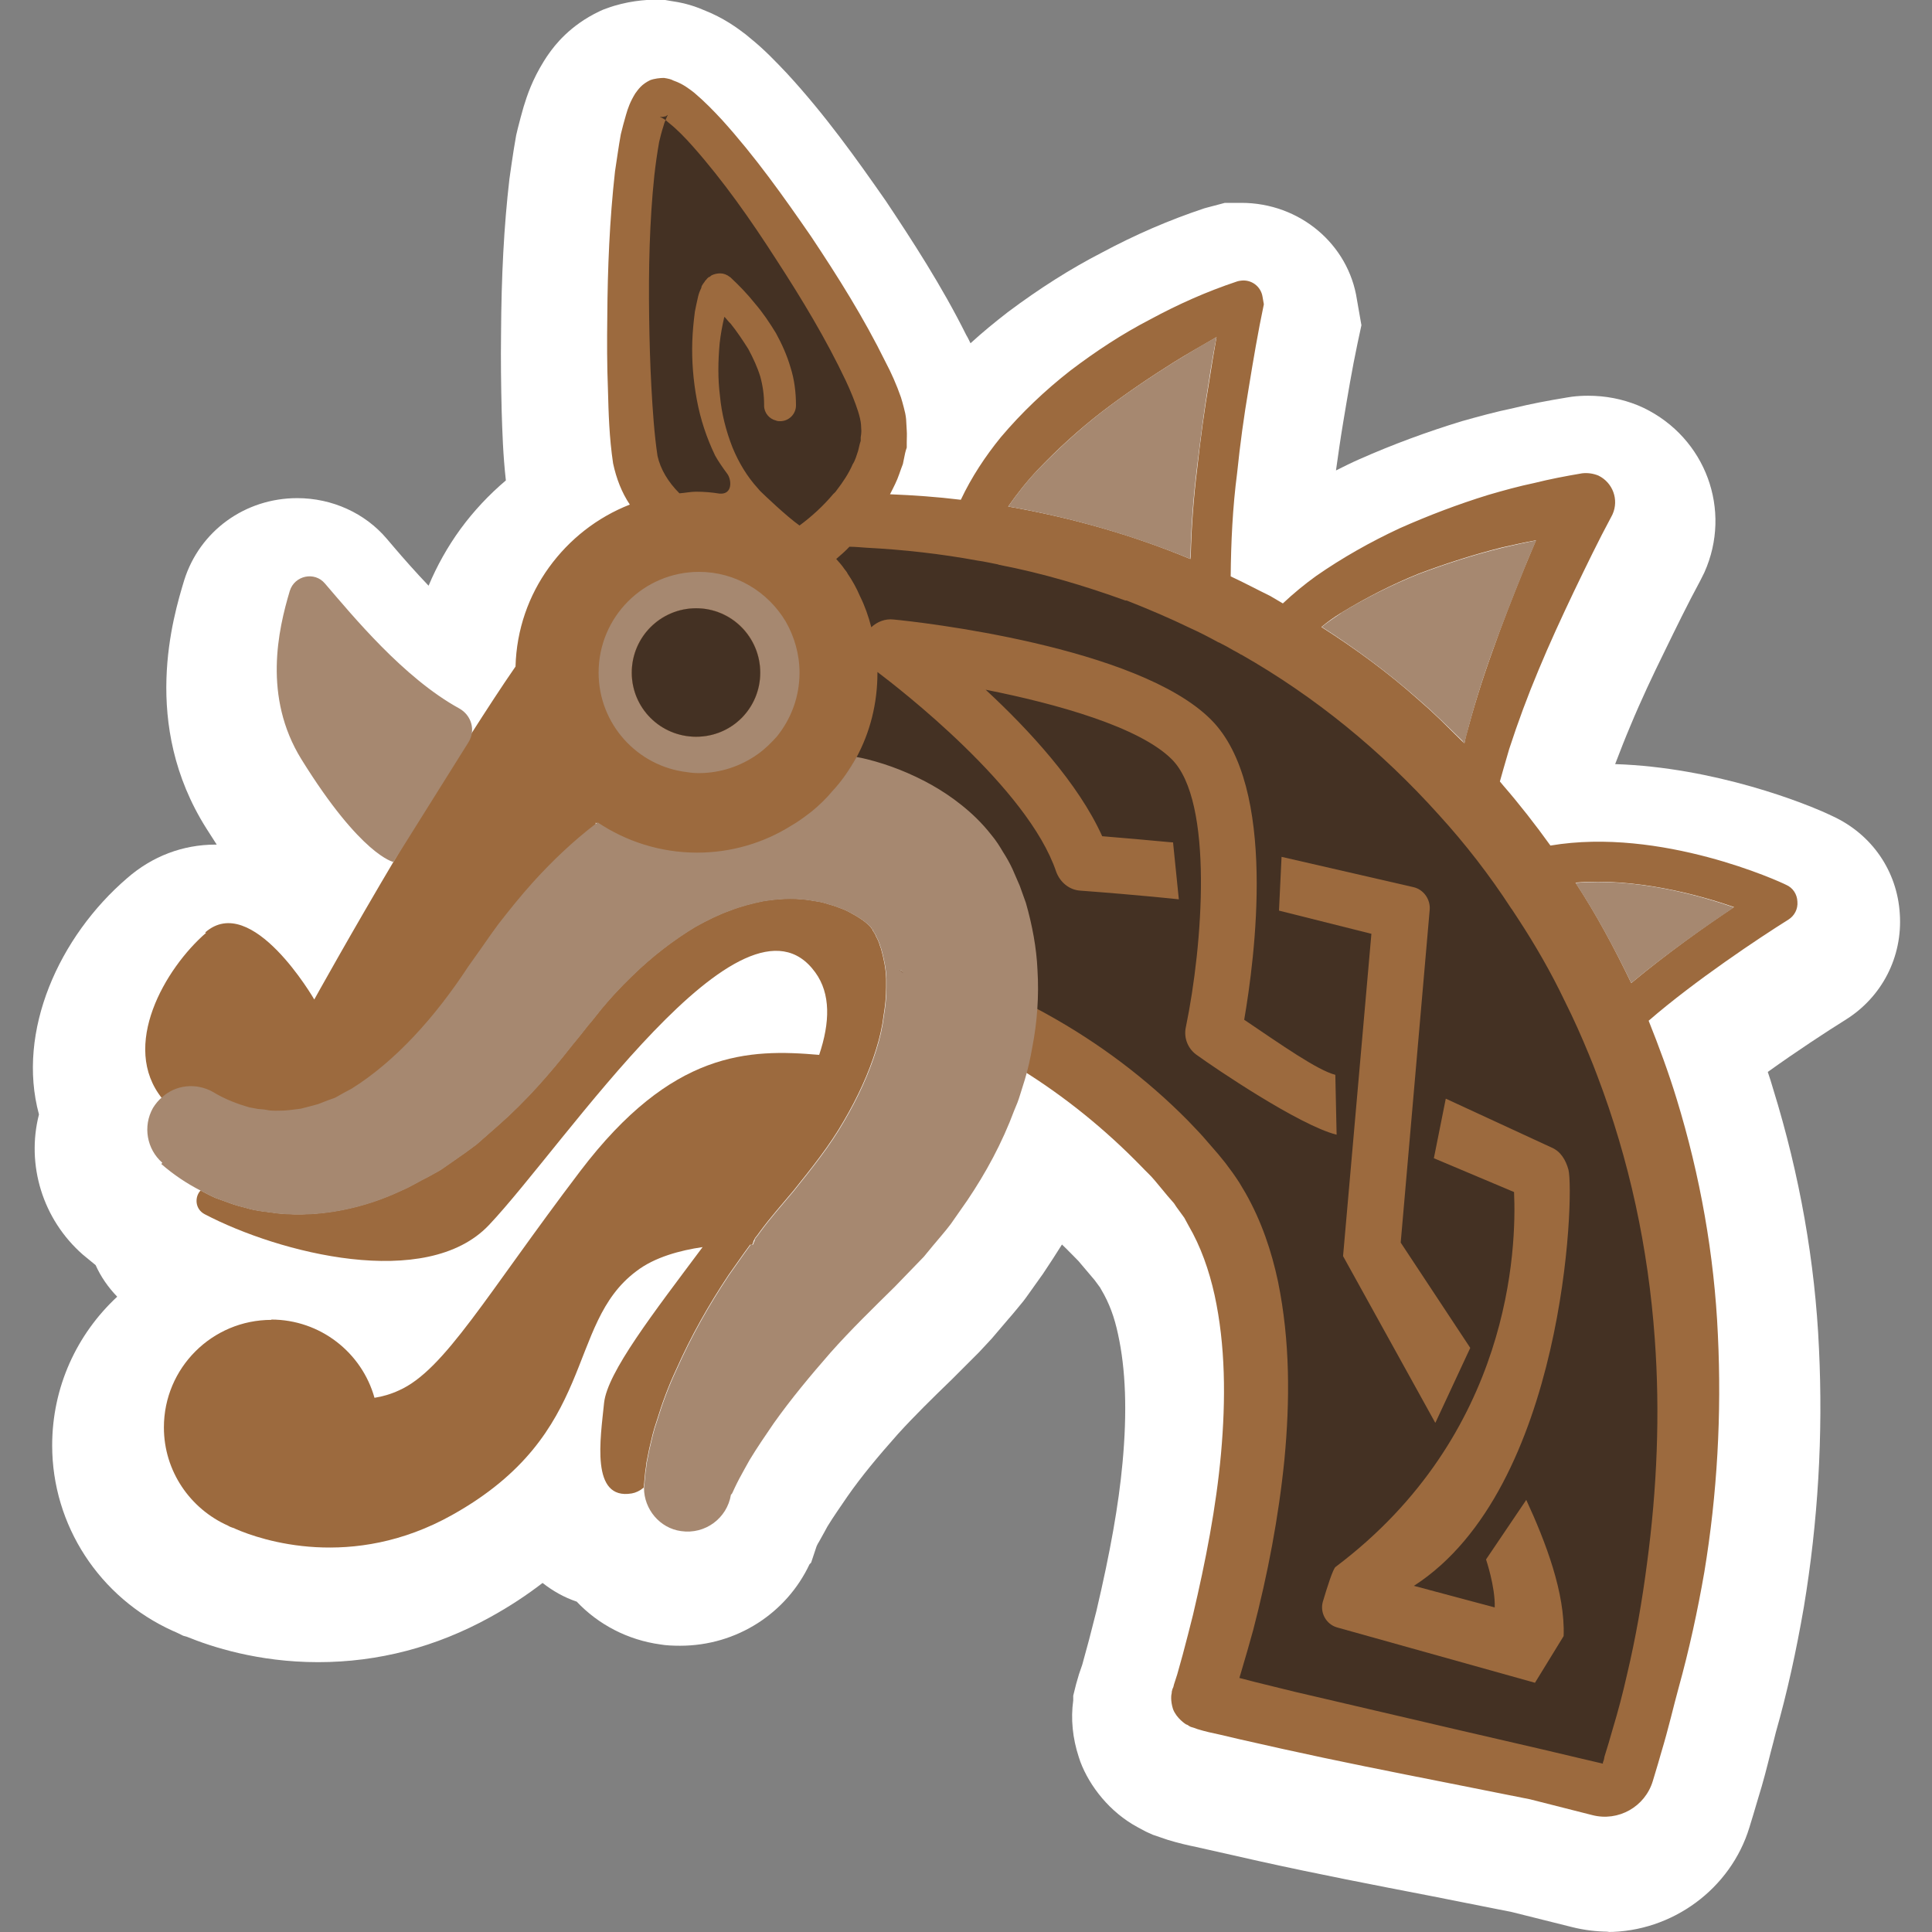 <?xml version="1.0" encoding="UTF-8"?>
<svg id="Layer_1" data-name="Layer 1" xmlns="http://www.w3.org/2000/svg" viewBox="0 0 60 60">
  <rect x="0" y="0" width="60" height="60" fill="#808080" stroke="none"/>
  <defs>
    <style>
      .cls-1 {
        fill: #a68870;
      }

      .cls-2 {
        fill: #fff;
      }

      .cls-3 {
        fill: #443123;
      }

      .cls-4 {
        fill: #38271d;
      }

      .cls-5 {
        fill: #9c6a3e;
      }
    </style>
  </defs>
  <path class="cls-2" d="M49.91,60c2.02,0,3.84-1.34,4.42-3.25,0,0,.23-.75,.27-.9,.16-.51,.28-.99,.39-1.43,.06-.22,.11-.42,.16-.62,.35-1.23,.63-2.5,.87-3.89,.44-2.65,.6-5.34,.47-8.03-.12-2.68-.6-5.4-1.42-8.05-.05-.18-.11-.36-.17-.54,.92-.66,1.84-1.26,2.4-1.61,1.15-.71,1.79-1.97,1.7-3.3-.08-1.33-.87-2.47-2.08-3.03-.84-.41-3.68-1.52-6.76-1.62,.15-.39,.3-.78,.47-1.18,.34-.82,.72-1.62,1.05-2.29,.36-.74,.73-1.5,1.12-2.22l.13-.26c.87-1.94,.04-4.18-1.88-5.11l-.09-.04-.09-.04c-.49-.2-1.01-.3-1.55-.3-.17,0-.34,.01-.5,.03l-.13,.02c-.67,.11-1.18,.21-1.67,.33-.58,.12-1.12,.27-1.62,.41-1.08,.33-2.14,.72-3.18,1.18-.25,.11-.49,.23-.73,.35,.07-.5,.14-.99,.22-1.47,.14-.84,.28-1.68,.45-2.48l.12-.56-.14-.8c-.26-1.71-1.77-3-3.59-3-.09,0-.18,0-.26,0h-.25l-.53,.14-.11,.03c-1.08,.36-2.13,.81-3.21,1.39-.93,.48-1.9,1.09-2.9,1.84-.4,.31-.79,.63-1.15,.96-.04-.08-.08-.17-.13-.25-.76-1.53-1.7-2.97-2.5-4.17-.92-1.32-1.89-2.68-3.07-3.96-.35-.37-.7-.74-1.16-1.11l-.12-.1c-.25-.19-.67-.51-1.31-.76-.39-.17-.74-.24-1.02-.28l-.23-.04h-.23c-.31,0-.91,.04-1.53,.27l-.11,.04-.11,.05c-.93,.44-1.4,1.07-1.57,1.31l-.07,.1-.09,.14c-.36,.58-.52,1.06-.63,1.42-.06,.2-.12,.44-.18,.67l-.05,.21c-.05,.29-.1,.58-.14,.87l-.07,.49c-.17,1.47-.25,3-.26,4.83-.01,.77,0,1.59,.02,2.39,.02,.62,.04,1.34,.13,2.14-.52,.44-1,.95-1.41,1.51-.4,.55-.73,1.14-.99,1.76-.41-.43-.78-.85-1.07-1.19l-.23-.27c-.67-.79-1.69-1.26-2.78-1.26-1.62,0-3.03,1.02-3.51,2.55-.34,1.13-1.36,4.47,.69,7.71,.11,.17,.22,.34,.32,.5h-.04c-1.01,0-1.96,.36-2.74,1.04-2.12,1.82-3.44,4.76-2.74,7.34-.4,1.56,.11,3.26,1.37,4.36,.13,.11,.26,.21,.39,.32,.16,.36,.39,.69,.67,.98-1.25,1.16-2.02,2.8-2.02,4.62,0,2.48,1.47,4.73,3.75,5.76,.02,0,.32,.15,.32,.15l.11,.03c.76,.31,2.21,.79,4.08,.79s3.66-.47,5.33-1.39c.62-.34,1.16-.7,1.64-1.07,.32,.25,.67,.45,1.06,.58,.67,.71,1.58,1.19,2.6,1.33,.17,.03,.39,.04,.61,.04,1.77,0,3.31-1.02,4.02-2.53l.05-.05,.17-.51s.04-.09,.07-.13c.07-.12,.27-.49,.27-.49,.19-.31,.41-.62,.62-.93,.44-.63,.94-1.23,1.57-1.94,.5-.55,1.07-1.11,1.68-1.7l.83-.83,.4-.43,.52-.61c.16-.18,.31-.37,.46-.55l.09-.12,.52-.73c.21-.31,.4-.61,.59-.91,.08,.07,.51,.51,.51,.51l.5,.59c.05,.07,.17,.23,.17,.23l.04,.07c.25,.42,.41,.86,.52,1.38,.24,1.09,.29,2.41,.14,4.01-.12,1.3-.38,2.76-.81,4.59-.07,.28-.15,.58-.23,.9l-.21,.77-.1,.29-.09,.31-.09,.36v.15c-.08,.57-.02,1.17,.17,1.75l.05,.15c.29,.77,.92,1.57,1.77,2.03l.26,.14,.22,.1,.47,.16c.33,.1,.59,.16,.88,.22l2,.45c1.76,.39,3.52,.73,5.28,1.07l2.52,.5,1.88,.47c.36,.09,.75,.14,1.14,.14Z"/>
  <path class="cls-3" d="M50.59,34.22s1.67,2.04,1.77,7.18c.1,5.14-1.83,13.97-1.83,13.97l-13.11-2.7s3.11-7.24,1.29-12.55c-1.82-5.31-8.67-9.04-8.67-9.04l-6.52-7.33-3.61-7.95-.51-7.17,.7-5.56,1.64,.49,5.47,8.66-.06,3.39s6.51-.14,12.4,3.99c5.89,4.13,9.96,10.87,11.04,14.63Z"/>
  <g>
    <path class="cls-5" d="M8.42,40.98c1.53,0,2.82,1.03,3.21,2.43,.25-.04,.5-.11,.76-.23,1.42-.63,2.7-2.95,5.63-6.81,2.85-3.75,5.23-3.8,7.42-3.61,.34-1.01,.36-1.9-.12-2.56-2.23-3.09-7.77,5.35-10.14,7.85-1.94,2.04-6.51,.87-8.82-.34-.31-.16-.32-.54-.13-.74,.15,.08,.3,.16,.46,.23l.47,.17c.16,.06,.32,.1,.48,.14,.32,.1,.66,.12,.99,.17,1.34,.13,2.69-.17,3.83-.71,.29-.12,.55-.29,.82-.42,.14-.08,.28-.15,.41-.23l.36-.25c.25-.17,.5-.35,.74-.53l.66-.58c.88-.77,1.62-1.62,2.31-2.5l.27-.33,.22-.28c.15-.17,.29-.36,.43-.53,.29-.35,.6-.68,.92-.99,.63-.62,1.31-1.14,1.99-1.55,.36-.2,.7-.37,1.06-.5,.36-.14,.71-.23,1.06-.3,.55-.09,1.08-.1,1.59,0,.15,.02,.29,.05,.43,.1,.16,.04,.31,.1,.47,.16h0c.14,.06,.26,.13,.38,.2s.24,.15,.32,.22c.1,.08,.16,.15,.17,.18,0,0,0,0,.03,.03,0,.03,.02,.05,.03,.07,.03,.04,.06,.09,.08,.15,.03,.06,.06,.11,.08,.17,.03,.07,.04,.14,.07,.2,.08,.29,.15,.6,.16,.94,0,.09,0,.17,0,.26,0,.29-.03,.58-.08,.88-.04,.34-.12,.69-.23,1.04-.23,.75-.58,1.51-1.01,2.24-.43,.75-.99,1.45-1.56,2.16-.35,.42-.71,.82-1.04,1.27-.05,.07-.1,.14-.16,.21v.02c-.05,.05-.1,.11-.14,.17-.06,.09-.13,.17-.19,.26l-.48,.68c-.62,.93-1.17,1.9-1.63,2.94-.24,.51-.44,1.05-.61,1.61-.1,.28-.16,.56-.23,.86-.03,.15-.06,.29-.09,.45,0,.08-.02,.16-.03,.24l-.03,.31c0,.07-.02,.13-.02,.2h0c-.12,.1-.25,.16-.37,.18-1.29,.22-.97-1.71-.86-2.81,.1-.95,1.53-2.79,3.06-4.84-.69,.1-1.49,.31-2.06,.75-2.22,1.66-1.17,5.03-5.72,7.57-3.11,1.74-5.93,.78-6.73,.43-.03-.02-.07-.03-.1-.04-.09-.03-.13-.06-.13-.06-1.17-.52-1.99-1.69-1.99-3.05,0-1.85,1.5-3.34,3.34-3.34Z"/>
    <path class="cls-5" d="M27.57,29.49h0s.04,.07,.04,.07l-.16-.1s.08,.02,.12,.02Z"/>
    <path class="cls-5" d="M44.57,44.18l-2.86-5.17,.88-10.01-2.87-.72,.08-1.67,4.09,.94c.32,.07,.54,.38,.51,.71l-.9,10.33,2.16,3.27-1.08,2.32Z"/>
    <path class="cls-5" d="M47.39,46.56c.62,1.34,1.22,2.92,1.17,4.25l-.89,1.45-6.15-1.72c-.34-.1-.53-.46-.44-.79,.14-.47,.32-1.04,.4-1.09,5.46-4.11,5.62-9.92,5.54-11.64l-2.49-1.05,.37-1.85,3.29,1.52c.28,.12,.44,.39,.52,.69,.19,.75-.11,9.9-4.8,12.92l2.51,.67c.02-.64-.27-1.49-.27-1.49l1.25-1.85Z"/>
    <path class="cls-5" d="M6.37,28.96c1.45-1.28,3.39,2.08,3.39,2.08,0,0,1.13-2.04,2.58-4.48l.07-.12c.7-1.19,1.48-2.48,2.23-3.66,.48-.75,.94-1.46,1.37-2.08,.03-1.15,.41-2.21,1.04-3.08s1.49-1.55,2.51-1.95c-.25-.37-.42-.81-.52-1.28-.12-.81-.14-1.54-.16-2.3-.03-.75-.03-1.51-.02-2.25,.01-1.51,.07-3,.24-4.52,.06-.38,.11-.77,.18-1.15,.05-.2,.1-.4,.16-.6,.06-.21,.13-.41,.29-.67,.09-.12,.19-.28,.46-.41,.13-.05,.31-.07,.43-.07,.13,.02,.22,.04,.29,.08,.31,.11,.48,.25,.65,.38,.33,.28,.6,.56,.86,.84,1.04,1.15,1.91,2.38,2.76,3.61,.84,1.26,1.64,2.53,2.32,3.91,.18,.34,.34,.7,.48,1.1,.03,.1,.06,.2,.09,.32,.03,.11,.06,.24,.07,.36l.02,.35c.01,.12,0,.23,0,.36v.17c-.02,.06-.04,.12-.05,.17l-.07,.34c-.08,.2-.14,.42-.24,.62-.05,.11-.11,.22-.16,.32,.73,.03,1.46,.08,2.19,.17h.01c.33-.7,.76-1.35,1.24-1.94,.65-.77,1.38-1.46,2.16-2.07,.79-.6,1.61-1.14,2.48-1.59,.87-.47,1.74-.86,2.7-1.18,.04-.01,.07-.02,.09-.02,.34-.06,.65,.17,.7,.5l.04,.23c-.18,.85-.33,1.74-.47,2.6-.15,.88-.27,1.76-.36,2.64-.14,1.07-.19,2.15-.2,3.21h0c.41,.19,.82,.41,1.23,.61l.39,.23c.33-.31,.67-.59,1.03-.85,.82-.57,1.69-1.06,2.59-1.48,.9-.4,1.82-.75,2.76-1.04,.48-.14,.95-.27,1.43-.37,.48-.12,.95-.21,1.48-.3,.16-.02,.34,0,.51,.07,.45,.22,.64,.75,.44,1.2l-.03,.06c-.41,.76-.8,1.57-1.18,2.36-.38,.8-.75,1.6-1.09,2.42-.34,.81-.64,1.62-.91,2.45-.06,.2-.12,.41-.18,.62l-.11,.39h0c.04,.05,.07,.08,.1,.12,.52,.6,1.01,1.23,1.47,1.87,3.43-.58,7.15,1.13,7.32,1.22,.21,.09,.34,.29,.35,.52,.02,.23-.09,.44-.28,.56-.91,.57-2.91,1.9-4.34,3.14,.32,.8,.62,1.61,.87,2.43,.73,2.38,1.17,4.85,1.28,7.32,.12,2.47-.02,4.95-.42,7.37-.21,1.21-.47,2.41-.8,3.6-.16,.58-.31,1.25-.54,2.01-.03,.12-.14,.48-.26,.88-.24,.8-1.07,1.27-1.88,1.06l-1.93-.49-2.56-.51c-1.72-.34-3.44-.68-5.15-1.06l-1.29-.29-.64-.15c-.23-.05-.43-.09-.69-.17l-.11-.04-.1-.03-.04-.02-.06-.04-.05-.02s-.29-.18-.4-.47c-.08-.25-.06-.44-.04-.51v-.03l.02-.08,.03-.07,.02-.08,.1-.31,.17-.61c.11-.42,.22-.83,.32-1.24,.39-1.66,.72-3.34,.87-5.01,.15-1.68,.14-3.36-.2-4.92-.17-.77-.43-1.51-.81-2.16l-.13-.24c-.05-.07-.11-.15-.16-.22-.06-.08-.11-.15-.16-.23l-.2-.23-.39-.47c-.13-.16-.29-.3-.43-.45-1.11-1.14-2.36-2.16-3.75-3.02,.05-.16,.08-.33,.11-.5,.02-.16,.05-.33,.06-.49,.04-.34,.07-.68,.07-1.02,.19,.1,.4,.2,.59,.31,1.59,.88,3.08,1.99,4.38,3.31,.16,.17,.32,.33,.47,.5l.46,.53,.22,.27c.08,.1,.15,.21,.23,.31,.07,.1,.14,.2,.21,.31l.19,.32c.5,.88,.81,1.81,1.01,2.75,.38,1.86,.37,3.72,.2,5.52-.18,1.8-.52,3.57-.97,5.3-.12,.43-.24,.86-.37,1.29l-.06,.2,.46,.12,1.26,.31,5.1,1.19,2.55,.59,1.27,.3,.64,.15h.01s0-.04,0-.04c0-.01,0,0,.01-.02l.02-.06,.02-.1c.09-.28,.17-.56,.25-.84,.17-.56,.32-1.13,.45-1.71,.27-1.14,.47-2.29,.62-3.45,.31-2.31,.41-4.66,.24-6.98-.2-2.8-.79-5.55-1.78-8.15-.08-.22-.17-.44-.26-.66h0c-.23-.56-.47-1.1-.74-1.64h0s-.01-.03-.02-.04c-.42-.88-.91-1.73-1.44-2.54-.08-.12-.14-.21-.21-.32-.01,0-.01-.01-.01-.01h0c-.67-1.03-1.42-2-2.25-2.91h0c-1.78-1.98-3.83-3.66-6.13-4.97h-.01c-.08-.05-.15-.09-.23-.13-.15-.09-.3-.17-.46-.25h-.01c-.29-.16-.58-.31-.89-.45-.64-.31-1.3-.59-1.96-.85-.01,0-.03,0-.04,0-1.27-.46-2.58-.85-3.93-1.11-.01,0-.02-.01-.02-.01-.21-.04-.42-.09-.64-.12-1.14-.21-2.3-.34-3.46-.4-.17-.01-.34-.03-.51-.03h-.01c-.13,.14-.27,.26-.41,.38,.09,.1,.18,.2,.26,.32,.03,.04,.07,.08,.09,.13,.15,.22,.28,.45,.39,.71,.15,.3,.26,.62,.35,.96,.18-.17,.43-.27,.69-.24,.76,.07,7.59,.83,9.86,3.11,2.08,2.08,1.35,7.46,1.03,9.32,1.17,.79,2.28,1.57,2.83,1.71l.04,1.86c-1.16-.29-3.81-2.09-4.32-2.46-.29-.19-.44-.54-.36-.89,.52-2.51,.87-7.01-.44-8.31-1-1-3.56-1.72-5.78-2.16,1.35,1.25,2.88,2.91,3.62,4.55,1.58,.13,2.19,.2,2.2,.19l.18,1.77s-1.18-.13-3.06-.27c-.34-.02-.63-.26-.75-.59-.88-2.61-4.89-5.7-5.55-6.2v.03c0,.95-.23,1.85-.66,2.64-.2,.38-.45,.74-.74,1.06h0c-.19,.23-.41,.44-.64,.63-.21,.17-.43,.32-.65,.45-.85,.53-1.85,.83-2.91,.83-1.15,0-2.21-.34-3.1-.93-.01-.01-.03-.02-.05-.03v.06c-.71,.56-1.36,1.17-1.94,1.81-.39,.44-.75,.88-1.1,1.34-.17,.22-.33,.46-.49,.69l-.44,.63c-1.03,1.55-2.27,2.93-3.63,3.78-.17,.09-.33,.18-.51,.28-.17,.06-.35,.13-.53,.2-.17,.05-.34,.08-.52,.14-.18,.01-.35,.05-.53,.06-.18-.01-.36,.02-.54-.02-.09-.02-.18-.02-.27-.03l-.27-.06c-.34-.09-.71-.24-1-.4l-.12-.07c-.52-.3-1.16-.22-1.57,.16-1.32-1.63,.09-4.05,1.36-5.15Zm44.29,1.57c1.09-.91,2.33-1.79,3.19-2.36-1.15-.4-3.08-.91-4.92-.76,.65,.99,1.21,2.04,1.73,3.12Zm-9.61-11.05c1.05,.67,2.06,1.41,2.99,2.24l.35,.31,.34,.32,.67,.66s.05,.05,.08,.07c.01-.07,.03-.13,.04-.2,.24-.9,.51-1.77,.82-2.63,.3-.86,.63-1.7,.97-2.54,.13-.31,.26-.63,.39-.93-.34,.06-.69,.14-1.05,.22-.88,.22-1.75,.5-2.6,.82-.84,.34-1.64,.75-2.41,1.22-.21,.13-.41,.27-.6,.43,0,0,0,.01,.01,.01Zm-4.08-2.12s.01-.06,.01-.08c.02-.92,.09-1.84,.2-2.73,.1-.91,.22-1.8,.37-2.69,.07-.47,.15-.93,.23-1.39-.04,.02-.08,.05-.12,.07-.4,.23-.8,.46-1.19,.7-.78,.49-1.53,1-2.25,1.55-.71,.55-1.38,1.16-1.99,1.8-.34,.36-.64,.74-.92,1.14,1.94,.34,3.83,.87,5.66,1.63Zm-11.09-2.02s.08-.07,.1-.11c.2-.26,.38-.53,.5-.81,.09-.14,.12-.28,.17-.42l.05-.21,.03-.1v-.11c.01-.06,.02-.13,.02-.19,0-.07-.01-.13-.01-.2-.01-.12-.04-.25-.09-.41-.1-.31-.23-.63-.38-.95-.61-1.29-1.37-2.55-2.17-3.78-.79-1.23-1.64-2.44-2.58-3.5-.24-.27-.48-.52-.73-.72-.04-.03-.08-.07-.12-.1,.02-.06,.05-.12,.07-.16-.01,0-.03,.02-.06,.04-.05,.01-.12,.03-.16,.02h-.03s.1,.04,.18,.1c-.03,.06-.05,.12-.07,.2-.05,.15-.09,.31-.13,.48-.06,.34-.11,.69-.15,1.05-.15,1.43-.18,2.91-.16,4.37,.01,.74,.03,1.47,.07,2.2,.04,.72,.09,1.47,.19,2.13,.09,.41,.33,.81,.68,1.16,.17-.01,.34-.05,.52-.05,.24,0,.49,.02,.73,.06,.41,.03,.37-.43,.24-.61-.14-.19-.28-.39-.38-.57-.27-.56-.46-1.14-.57-1.74-.11-.59-.16-1.2-.14-1.81,.01-.3,.04-.61,.08-.92,.03-.15,.06-.3,.1-.47,.02-.08,.05-.17,.1-.27,0-.05,.03-.09,.08-.16,.02-.02,.02-.03,.04-.06,.02-.02,.05-.05,.07-.08l.05-.04h.02s.04-.04,.06-.05c.08-.04,.18-.06,.26-.06h.01c.1,0,.21,.04,.29,.11h.01c.3,.28,.54,.53,.78,.83,.24,.28,.45,.59,.65,.92,.18,.33,.34,.68,.45,1.06,.12,.37,.17,.78,.17,1.18,0,.27-.22,.49-.49,.49-.04,0-.09,0-.13-.02-.21-.05-.37-.24-.37-.46v-.04c0-.29-.04-.58-.12-.87-.09-.29-.22-.57-.37-.85-.17-.27-.35-.54-.55-.79-.07-.06-.12-.14-.19-.21,0,.01-.01,.01-.01,.02-.06,.26-.11,.53-.14,.8-.05,.55-.06,1.1,.01,1.64,.05,.55,.19,1.09,.39,1.6,.19,.46,.45,.9,.79,1.27,.03,.04,.06,.07,.09,.1,.06,.06,.8,.77,1.2,1.05,.38-.28,.74-.61,1.05-.98Z"/>
  </g>
  <path class="cls-1" d="M31.31,15.73c1.94,.34,3.83,.88,5.66,1.63,0-.03,0-.05,0-.08,.02-.92,.09-1.83,.2-2.73,.11-.9,.22-1.8,.37-2.69,.07-.47,.15-.93,.24-1.39-.04,.02-.09,.05-.13,.07-.39,.22-.79,.46-1.18,.7-.78,.49-1.53,1-2.25,1.55-.72,.56-1.38,1.17-1.99,1.8-.34,.36-.64,.74-.92,1.14Zm10.33,3.31c.77-.47,1.57-.87,2.41-1.21,.85-.32,1.72-.6,2.61-.82,.35-.08,.7-.16,1.05-.23-.13,.3-.27,.62-.39,.93-.34,.84-.67,1.68-.98,2.54-.31,.86-.58,1.73-.81,2.63-.02,.06-.03,.13-.05,.2-.03-.02-.05-.05-.07-.08l-.67-.65-.34-.32-.35-.31c-.94-.83-1.94-1.57-3-2.25,0,0,0,0,0,0,.19-.16,.4-.29,.6-.43Zm12.21,9.14c-.85,.57-2.1,1.44-3.19,2.35-.52-1.07-1.08-2.12-1.73-3.11,1.84-.16,3.77,.36,4.92,.76ZM5.01,36.15c.39,.34,.8,.61,1.23,.83,.15,.08,.3,.16,.46,.23l.47,.17c.16,.06,.32,.1,.48,.14,.32,.1,.66,.12,.99,.17,1.34,.13,2.69-.17,3.83-.71,.29-.12,.55-.29,.82-.42,.14-.08,.28-.15,.41-.23l.36-.25c.25-.17,.5-.35,.74-.53l.66-.58c.88-.77,1.62-1.62,2.31-2.5l.27-.33,.22-.28c.15-.17,.29-.36,.43-.53,.29-.35,.6-.68,.92-.99,.63-.62,1.31-1.14,1.99-1.55,.36-.2,.7-.37,1.06-.5,.36-.14,.71-.23,1.06-.3,.55-.09,1.08-.1,1.59,0,.15,.02,.29,.05,.43,.1,.16,.04,.31,.1,.47,.16h0c.14,.06,.26,.13,.38,.2,.12,.07,.24,.15,.32,.22,.1,.08,.16,.15,.17,.18,0,0,0,0,.03,.03,0,.03,.02,.05,.03,.07,.03,.04,.06,.09,.08,.15,.03,.06,.06,.11,.08,.17,.03,.07,.04,.14,.07,.2,.08,.29,.15,.6,.16,.94,0,.09,0,.17,0,.26,0,.29-.03,.58-.08,.88-.04,.34-.12,.69-.23,1.04-.23,.75-.58,1.51-1.01,2.24-.43,.75-.99,1.45-1.56,2.16-.35,.42-.71,.82-1.04,1.27-.05,.07-.1,.14-.16,.21v.02s-.07,.17-.07,.17h-.07c-.06,.09-.13,.17-.19,.26l-.48,.68c-.62,.93-1.17,1.9-1.63,2.94-.24,.51-.44,1.05-.61,1.61-.1,.28-.16,.56-.23,.86-.03,.15-.06,.29-.09,.45,0,.08-.02,.16-.03,.24l-.03,.31c0,.07-.02,.13-.02,.2h0c0,.66,.49,1.25,1.15,1.34,.75,.11,1.43-.4,1.55-1.13,0,0,.02-.02,.03-.03l.03-.06,.06-.13c.04-.09,.09-.18,.14-.28,.1-.19,.21-.38,.32-.58,.23-.38,.49-.76,.75-1.14,.54-.76,1.14-1.48,1.76-2.19,.63-.71,1.32-1.38,2-2.05l.6-.62,.3-.31,.28-.34c.19-.23,.38-.44,.56-.68l.51-.73c.58-.86,1.08-1.78,1.46-2.8,.07-.16,.13-.31,.18-.48,.05-.16,.1-.32,.15-.48,.1-.33,.17-.66,.23-1,.15-.77,.21-1.58,.16-2.4-.03-.68-.16-1.38-.36-2.08l-.19-.53c-.07-.17-.16-.36-.23-.53-.08-.17-.18-.35-.29-.52-.1-.17-.21-.35-.37-.54-.29-.37-.61-.67-.91-.91-.31-.25-.63-.46-.95-.64-.65-.36-1.31-.62-1.99-.79-.11-.03-.22-.05-.33-.07-.21,.38-.45,.74-.75,1.06h0c-.19,.23-.41,.44-.64,.63-.21,.16-.42,.32-.65,.45-.85,.53-1.85,.83-2.91,.83-1.14,0-2.21-.35-3.09-.94-.02,.02-.03,.03-.04,.03-.72,.55-1.37,1.17-1.95,1.81-.39,.43-.75,.88-1.1,1.33-.17,.23-.33,.46-.49,.69l-.44,.62c-1.02,1.56-2.26,2.94-3.62,3.79-.17,.09-.34,.18-.51,.28-.17,.06-.36,.13-.53,.2-.17,.05-.35,.09-.53,.14-.17,.02-.35,.05-.53,.06-.17,0-.36,.02-.54-.02-.09-.02-.18-.02-.27-.03l-.27-.05c-.35-.1-.71-.24-1.01-.41l-.12-.07c-.52-.29-1.15-.22-1.57,.16-.11,.09-.21,.21-.29,.34-.32,.57-.19,1.28,.29,1.7Zm22.9-6.04s.08,.03,.11,.04h0s.03,.08,.03,.08l-.14-.12Zm-9.32-9.22c0,1.59,1.2,2.91,2.75,3.09h0c.12,.02,.24,.03,.36,.03,.68,0,1.31-.22,1.82-.58,.23-.16,.42-.35,.61-.56h0c.44-.55,.7-1.23,.7-1.98,0-.57-.16-1.12-.43-1.59-.55-.92-1.55-1.54-2.69-1.54-1.72,0-3.12,1.4-3.12,3.13Zm1.03,0c0-1.11,.89-2,2-2s1.99,.89,1.99,2-.89,1.99-1.99,1.99-2-.89-2-1.99Zm-7.4,5.88s-1-.19-2.86-3.19c-1.2-1.94-.72-4.03-.36-5.23,.15-.48,.77-.61,1.09-.23,.86,1,2.44,2.93,4.17,3.88,.38,.21,.52,.68,.29,1.05l-2.33,3.72Z"/>
  <path class="cls-4" d="M27.91,30.11l.14,.12-.03-.07h0s-.08-.03-.11-.05Z"/>
  <path class="cls-5" d="M27.91,30.11l.14,.12-.03-.07h0s-.08-.03-.11-.05Z"/>
  <path class="cls-5" d="M23.29,38.65h.07l.06-.17c-.04,.05-.09,.11-.13,.17Z"/>
  <path class="cls-1" d="M27.91,30.11l.14,.12-.03-.07h0s-.08-.03-.11-.05Z"/>
  <path class="cls-1" d="M23.29,38.65h.07l.06-.17c-.04,.05-.09,.11-.13,.17Z"/>
  <path class="cls-5" d="M19.62,20.89c0,1.1,.89,1.99,2,1.99s1.99-.89,1.99-1.99-.89-2-1.99-2-2,.89-2,2Z"/>
  <path class="cls-1" d="M19.62,20.89c0,1.1,.89,1.99,2,1.99s1.99-.89,1.99-1.99-.89-2-1.99-2-2,.89-2,2Z"/>
  <path class="cls-3" d="M19.62,20.89c0,1.1,.89,1.99,2,1.99s1.99-.89,1.99-1.99-.89-2-1.99-2-2,.89-2,2Z"/>
  <path class="cls-5" d="M23.29,38.65h.07l.06-.17c-.04,.05-.09,.11-.13,.17Z"/>
</svg>
